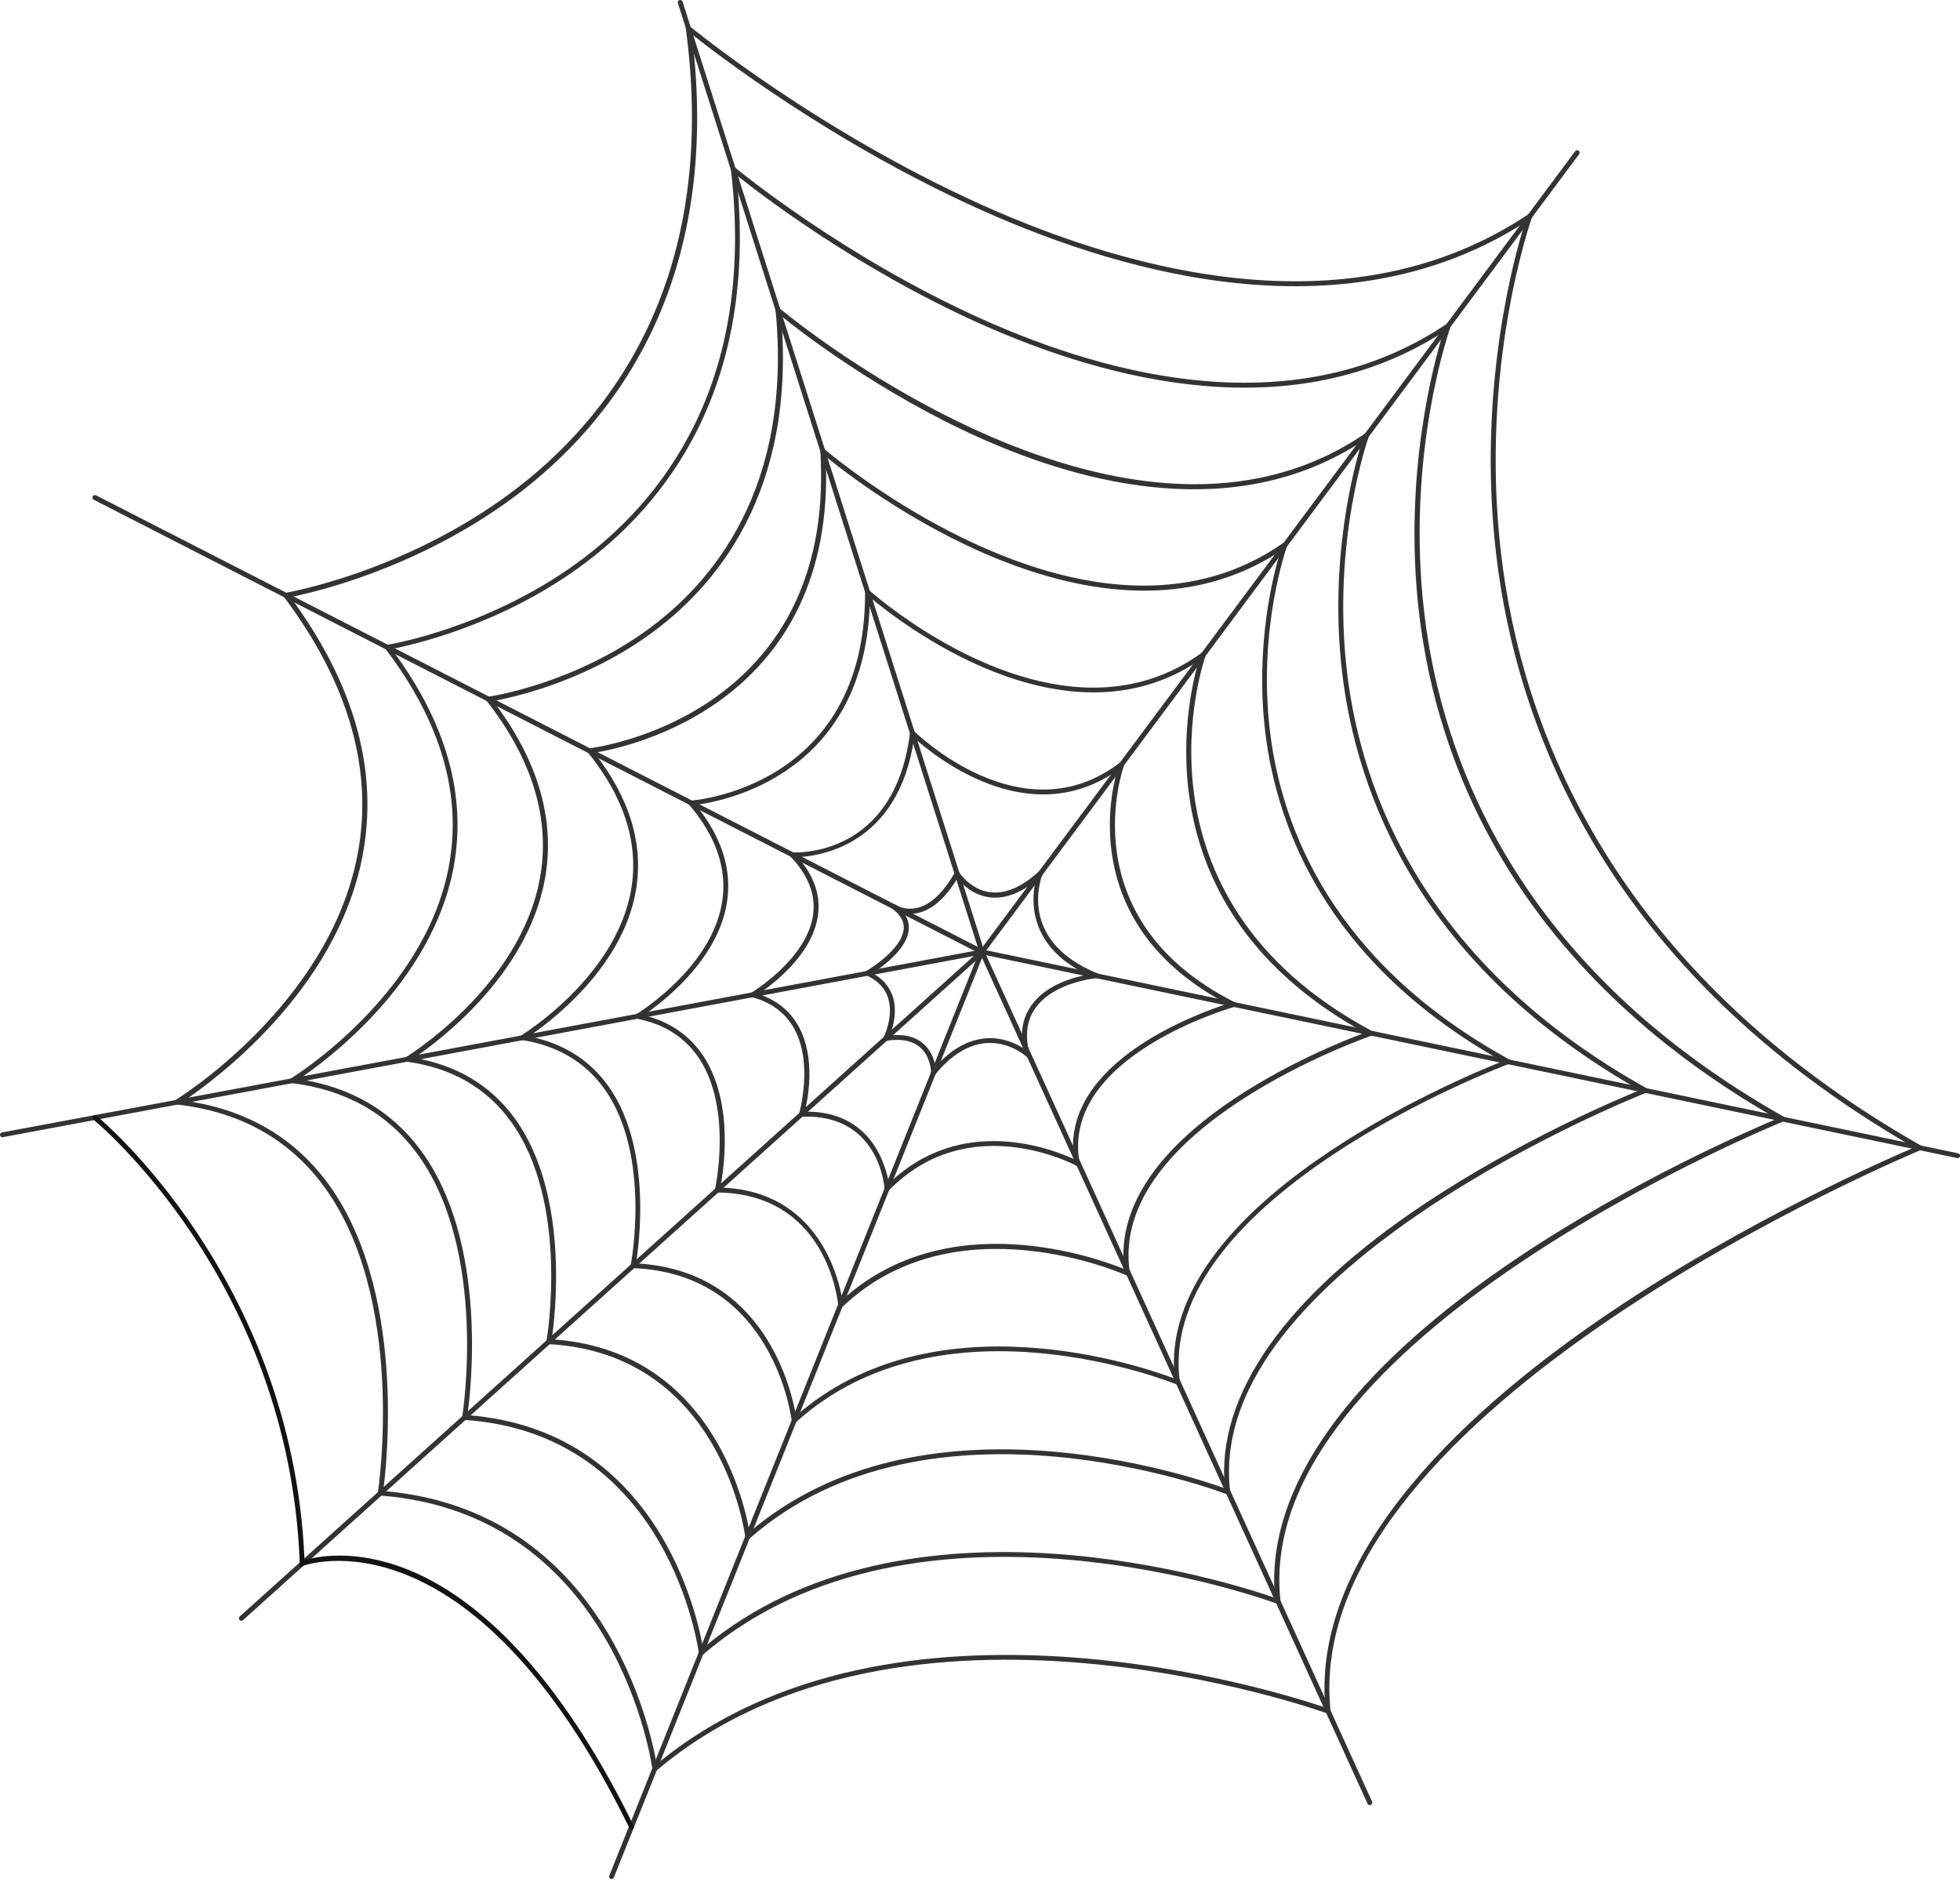 <svg width="50" height="48" viewBox="0 0 50 48" fill="none" xmlns="http://www.w3.org/2000/svg">
<path d="M34.944 46.04C34.921 46.04 34.898 46.028 34.886 46.002L24.992 24.303C24.977 24.273 24.992 24.235 25.023 24.22C25.053 24.205 25.091 24.22 25.106 24.25L35.002 45.949C35.017 45.98 35.002 46.017 34.971 46.033C34.961 46.038 34.951 46.04 34.944 46.04Z" fill="#333333"/>
<path d="M49.939 29.538C49.934 29.538 49.931 29.538 49.926 29.536L25.038 24.338C25.005 24.331 24.982 24.298 24.99 24.265C24.997 24.232 25.03 24.21 25.063 24.217L49.952 29.415C49.984 29.422 50.007 29.455 50 29.491C49.995 29.518 49.969 29.538 49.939 29.538Z" fill="#333333"/>
<path d="M25.051 24.341C25.038 24.341 25.026 24.336 25.013 24.328C24.985 24.308 24.98 24.268 25.001 24.24L40.183 3.857C40.203 3.829 40.243 3.824 40.271 3.844C40.299 3.864 40.304 3.905 40.284 3.932L25.102 24.316C25.089 24.331 25.071 24.341 25.051 24.341Z" fill="#333333"/>
<path d="M25.049 24.341C25.021 24.341 24.999 24.323 24.989 24.298L17.294 0.081C17.284 0.048 17.301 0.013 17.334 0.003C17.367 -0.007 17.402 0.01 17.413 0.043L25.11 24.26C25.12 24.293 25.102 24.329 25.07 24.339C25.062 24.339 25.057 24.341 25.049 24.341Z" fill="#333333"/>
<path d="M25.049 24.341C25.039 24.341 25.029 24.339 25.021 24.334L2.392 12.746C2.361 12.731 2.349 12.694 2.364 12.661C2.379 12.63 2.417 12.618 2.45 12.633L25.079 24.22C25.11 24.235 25.122 24.273 25.107 24.306C25.094 24.328 25.072 24.341 25.049 24.341Z" fill="#333333"/>
<path d="M0.062 29.006C0.032 29.006 0.007 28.986 0.001 28.955C-0.006 28.92 0.017 28.887 0.052 28.882L25.039 24.218C25.075 24.21 25.107 24.233 25.112 24.268C25.117 24.303 25.097 24.336 25.062 24.341L0.072 29.003C0.07 29.006 0.065 29.006 0.062 29.006Z" fill="#333333"/>
<path d="M6.157 41.338C6.14 41.338 6.122 41.33 6.109 41.318C6.087 41.292 6.089 41.252 6.114 41.229L25.006 24.233C25.032 24.21 25.072 24.212 25.095 24.238C25.117 24.263 25.115 24.303 25.09 24.326L6.198 41.323C6.188 41.33 6.173 41.338 6.157 41.338Z" fill="#333333"/>
<path d="M15.602 47.925C15.594 47.925 15.586 47.922 15.579 47.919C15.546 47.907 15.531 47.869 15.543 47.839L24.989 24.255C25.002 24.223 25.04 24.207 25.07 24.22C25.103 24.233 25.118 24.27 25.106 24.301L15.66 47.884C15.65 47.909 15.627 47.925 15.602 47.925Z" fill="#333333"/>
<path d="M16.11 46.657C16.087 46.657 16.065 46.644 16.055 46.621C12.011 38.368 7.776 39.919 7.733 39.936L7.65 39.969L7.647 39.881C7.387 32.67 2.431 28.592 2.381 28.554C2.353 28.531 2.35 28.493 2.371 28.465C2.393 28.438 2.431 28.435 2.459 28.455C2.51 28.496 7.47 32.577 7.768 39.792C8.051 39.707 9.029 39.487 10.386 40.025C11.842 40.601 14.028 42.204 16.166 46.568C16.181 46.599 16.168 46.637 16.138 46.652C16.13 46.654 16.12 46.657 16.11 46.657Z" fill="#131313"/>
<path d="M16.657 45.235L16.642 45.119C16.634 45.053 15.752 38.613 9.698 38.143L9.63 38.138L9.64 38.07C9.647 38.02 10.398 33.052 8.199 30.173C7.317 29.019 6.074 28.344 4.505 28.17L4.32 28.15L4.48 28.054C4.517 28.031 8.374 25.657 9.117 21.818C9.536 19.659 8.904 17.439 7.242 15.222L7.178 15.139L7.279 15.121C7.31 15.116 10.281 14.606 13.013 12.583C15.53 10.719 18.35 7.15 17.496 0.73L17.476 0.571L17.6 0.672C17.638 0.705 20.847 3.339 25.072 5.236C28.964 6.981 34.536 8.438 38.988 5.466L39.148 5.36L39.082 5.539C39.069 5.577 37.733 9.332 38.291 14.108C38.804 18.512 41.081 24.708 49.008 29.221L49.119 29.284L49 29.332C48.841 29.398 33.133 35.931 33.942 43.634L33.952 43.735L33.856 43.7C33.75 43.659 23.048 39.83 16.743 45.162L16.657 45.235ZM9.776 38.027C15.429 38.507 16.604 44.126 16.751 44.995C22.803 39.987 32.737 43.184 33.808 43.55C33.457 39.51 37.561 35.84 41.083 33.466C44.55 31.13 48.144 29.559 48.834 29.266C40.949 24.733 38.678 18.533 38.165 14.118C37.672 9.895 38.652 6.463 38.905 5.67C34.43 8.542 28.893 7.09 25.017 5.35C21.244 3.655 18.274 1.372 17.648 0.874C18.444 7.259 15.616 10.822 13.092 12.691C10.62 14.52 7.952 15.123 7.408 15.229C9.048 17.449 9.667 19.674 9.245 21.846C8.573 25.309 5.417 27.589 4.697 28.072C6.221 28.281 7.434 28.963 8.305 30.102C10.393 32.84 9.857 37.419 9.776 38.027Z" fill="#333333"/>
<path d="M17.842 42.278L17.827 42.161C17.82 42.106 17.087 36.57 11.848 36.214L11.78 36.209L11.79 36.141C11.798 36.098 12.472 31.87 10.613 29.385C9.862 28.382 8.796 27.791 7.444 27.625L7.262 27.602L7.418 27.508C7.451 27.488 10.817 25.42 11.447 22.114C11.795 20.283 11.252 18.409 9.829 16.545L9.766 16.462L9.87 16.447C9.895 16.442 12.404 16.043 14.729 14.353C16.869 12.797 19.288 9.794 18.646 4.327L18.628 4.17L18.75 4.271C18.777 4.294 21.484 6.539 25.062 8.143C28.357 9.62 33.085 10.838 36.909 8.259L37.07 8.15L37.005 8.332C36.992 8.365 35.852 11.565 36.333 15.631C36.775 19.381 38.726 24.655 45.511 28.486L45.624 28.552L45.503 28.599C45.367 28.655 31.918 34.13 32.666 40.838L32.678 40.939L32.582 40.904C32.491 40.868 23.389 37.514 17.936 42.199L17.842 42.278ZM11.924 36.093C16.786 36.466 17.799 41.232 17.933 42.033C23.146 37.661 31.539 40.409 32.524 40.752C32.272 37.962 34.409 34.966 38.715 32.08C41.652 30.112 44.697 28.799 45.331 28.534C38.589 24.68 36.643 19.401 36.201 15.641C35.784 12.088 36.595 9.188 36.823 8.464C32.979 10.944 28.287 9.726 25.004 8.256C21.835 6.837 19.348 4.915 18.785 4.463C19.371 9.896 16.945 12.893 14.795 14.457C12.715 15.967 10.486 16.457 9.988 16.553C11.386 18.419 11.916 20.298 11.568 22.139C11.004 25.102 8.285 27.082 7.626 27.524C8.935 27.721 9.973 28.322 10.714 29.312C12.475 31.663 12.005 35.532 11.924 36.093Z" fill="#333333"/>
<path d="M19.025 39.323L19.012 39.204C19.007 39.159 18.421 34.527 13.999 34.282L13.928 34.277L13.941 34.206C13.946 34.171 14.547 30.683 13.026 28.594C12.407 27.743 11.517 27.233 10.38 27.079L10.203 27.054L10.355 26.963C10.383 26.945 13.258 25.182 13.771 22.412C14.049 20.912 13.592 19.384 12.412 17.871L12.344 17.785L12.452 17.77C12.472 17.767 14.519 17.477 16.435 16.121C18.201 14.871 20.215 12.434 19.786 7.918L19.77 7.764L19.889 7.865C19.957 7.923 25.252 12.35 30.477 12.35C31.973 12.35 33.464 11.987 34.826 11.055L34.988 10.944L34.92 11.128C34.91 11.153 33.965 13.8 34.364 17.156C34.735 20.25 36.36 24.602 42.006 27.756L42.122 27.822L41.998 27.869C41.884 27.913 30.697 32.332 31.382 38.045L31.395 38.148L31.296 38.111C31.22 38.08 23.718 35.204 19.118 39.242L19.025 39.323ZM14.075 34.158C18.145 34.428 18.997 38.345 19.121 39.073C23.498 35.34 30.351 37.636 31.246 37.959C31.018 35.583 32.779 33.072 36.35 30.696C38.756 29.094 41.255 28.039 41.831 27.804C36.231 24.629 34.611 20.273 34.24 17.169C33.896 14.28 34.541 11.911 34.745 11.262C31.534 13.348 27.683 12.37 24.996 11.168C22.431 10.019 20.422 8.458 19.927 8.059C20.304 12.542 18.282 14.974 16.508 16.227C14.818 17.422 13.026 17.8 12.579 17.879C13.733 19.394 14.178 20.927 13.898 22.437C13.44 24.905 11.156 26.581 10.565 26.981C11.659 27.167 12.52 27.685 13.132 28.524C14.557 30.486 14.15 33.65 14.075 34.158Z" fill="#333333"/>
<path d="M20.209 36.365L20.197 36.241C20.192 36.203 19.755 32.481 16.149 32.344L16.075 32.342L16.09 32.269C16.096 32.241 16.619 29.493 15.438 27.799C14.951 27.102 14.238 26.672 13.316 26.526L13.146 26.498L13.293 26.41C13.318 26.394 15.701 24.937 16.098 22.705C16.305 21.535 15.934 20.351 14.996 19.189L14.923 19.098L15.037 19.086C15.1 19.078 21.342 18.32 20.927 11.504L20.917 11.355L21.031 11.454C21.084 11.499 25.097 14.936 29.18 14.936C30.396 14.936 31.616 14.633 32.741 13.845L32.905 13.729L32.837 13.918C32.829 13.939 32.076 16.03 32.4 18.676C32.698 21.116 33.999 24.546 38.502 27.021L38.624 27.086L38.495 27.134C38.404 27.167 29.476 30.529 30.098 35.244L30.113 35.352L30.012 35.309C29.954 35.284 24.048 32.885 20.3 36.277L20.209 36.365ZM16.224 32.223C19.507 32.39 20.197 35.466 20.305 36.11C23.843 33.016 29.173 34.86 29.964 35.16C29.504 30.713 37.236 27.501 38.328 27.069C33.87 24.571 32.577 21.139 32.279 18.689C32.008 16.456 32.491 14.615 32.665 14.055C28.046 17.093 21.963 12.378 21.064 11.645C21.362 17.949 16.005 19.065 15.161 19.199C16.073 20.363 16.427 21.55 16.219 22.73C15.871 24.705 14.011 26.081 13.493 26.432C14.372 26.607 15.062 27.044 15.54 27.73C16.641 29.311 16.298 31.774 16.224 32.223Z" fill="#333333"/>
<path d="M21.395 33.413L21.382 33.284C21.372 33.168 21.086 30.44 18.299 30.415H18.221L18.238 30.339C18.243 30.319 18.688 28.309 17.847 27.013C17.49 26.468 16.955 26.119 16.25 25.983L16.088 25.953L16.229 25.869C16.25 25.857 18.145 24.705 18.42 23.015C18.557 22.174 18.274 21.336 17.579 20.523L17.495 20.427L17.622 20.419C17.667 20.417 22.079 20.101 22.069 15.103V14.959L22.175 15.055C22.211 15.088 24.953 17.538 27.892 17.538C28.822 17.538 29.772 17.293 30.661 16.646L30.831 16.525L30.757 16.719C30.735 16.78 28.571 22.861 35.005 26.299L35.134 26.367L34.998 26.412C34.929 26.435 28.263 28.741 28.822 32.458L28.839 32.574L28.733 32.526C28.69 32.506 24.384 30.584 21.491 33.33L21.395 33.413ZM18.375 30.289C20.869 30.357 21.397 32.597 21.488 33.15C24.187 30.701 28.003 32.09 28.677 32.365C28.281 28.907 33.876 26.688 34.818 26.339C29.056 23.177 30.272 17.891 30.58 16.853C27.131 19.164 22.908 15.835 22.193 15.234C22.13 19.755 18.466 20.437 17.748 20.528C18.413 21.343 18.681 22.184 18.542 23.033C18.299 24.518 16.859 25.594 16.419 25.892C17.086 26.056 17.599 26.41 17.95 26.945C18.739 28.155 18.453 29.9 18.375 30.289Z" fill="#333333"/>
<path d="M22.575 30.466L22.565 30.324C22.56 30.246 22.418 28.4 20.45 28.481L20.361 28.483L20.387 28.4C20.389 28.387 20.756 27.114 20.253 26.223C20.03 25.829 19.669 25.561 19.181 25.432L19.037 25.394L19.166 25.319C19.181 25.311 20.589 24.462 20.743 23.326C20.811 22.816 20.616 22.318 20.164 21.846L20.053 21.73L20.215 21.74C20.321 21.745 22.825 21.861 23.214 18.687L23.229 18.558L23.32 18.649C23.348 18.677 26.085 21.371 28.579 19.442L28.756 19.305L28.678 19.512C28.663 19.55 27.255 23.427 31.503 25.564L31.649 25.637L31.493 25.68C31.447 25.692 27.045 26.94 27.541 29.66L27.563 29.789L27.447 29.726C27.419 29.71 24.715 28.268 22.676 30.362L22.575 30.466ZM20.576 28.352C22.241 28.352 22.603 29.746 22.676 30.185C24.528 28.39 26.861 29.314 27.394 29.561C27.065 27.107 30.535 25.852 31.306 25.604C27.649 23.677 28.273 20.457 28.498 19.654C26.221 21.242 23.813 19.265 23.32 18.82C22.929 21.556 20.915 21.836 20.351 21.861C20.763 22.331 20.937 22.828 20.867 23.341C20.73 24.351 19.702 25.114 19.348 25.352C19.803 25.503 20.144 25.773 20.364 26.162C20.824 26.978 20.606 28.049 20.531 28.354C20.546 28.352 20.561 28.352 20.576 28.352Z" fill="#333333"/>
<path d="M23.75 27.539L23.752 27.359C23.752 27.354 23.752 26.953 23.469 26.71C23.272 26.541 22.982 26.485 22.608 26.546L22.486 26.566L22.542 26.455C22.544 26.45 22.815 25.907 22.648 25.43C22.565 25.19 22.383 25.003 22.107 24.877L21.996 24.826L22.1 24.765C22.11 24.761 23.032 24.218 23.055 23.672C23.062 23.488 22.961 23.318 22.754 23.172C22.752 23.172 22.752 23.169 22.752 23.169L22.825 23.068C22.825 23.068 22.825 23.068 22.828 23.068C22.843 23.078 23.065 23.227 23.381 23.159C23.73 23.084 24.061 22.778 24.359 22.25L24.412 22.159L24.468 22.248C24.47 22.253 24.75 22.687 25.251 22.755C25.637 22.808 26.055 22.631 26.492 22.235L26.696 22.048L26.593 22.303C26.565 22.371 25.938 23.985 27.995 24.826L28.238 24.925L27.977 24.947C27.967 24.947 26.888 25.046 26.418 25.705C26.196 26.013 26.143 26.402 26.257 26.859L26.305 27.056L26.153 26.922C26.148 26.92 25.736 26.559 25.155 26.604C24.703 26.64 24.268 26.907 23.864 27.397L23.75 27.539ZM22.886 26.397C23.161 26.397 23.383 26.47 23.553 26.617C23.765 26.799 23.838 27.049 23.864 27.208C24.263 26.761 24.695 26.518 25.145 26.483C25.579 26.448 25.918 26.617 26.097 26.73C26.024 26.306 26.097 25.94 26.315 25.637C26.689 25.114 27.386 24.925 27.745 24.859C26.221 24.137 26.31 22.947 26.416 22.47C26.006 22.796 25.607 22.935 25.233 22.884C24.809 22.826 24.536 22.543 24.422 22.402C24.116 22.912 23.775 23.21 23.406 23.288C23.275 23.316 23.159 23.313 23.062 23.296C23.151 23.414 23.191 23.546 23.184 23.685C23.161 24.19 22.512 24.657 22.261 24.821C22.512 24.96 22.681 25.152 22.767 25.394C22.906 25.793 22.777 26.218 22.699 26.41C22.764 26.4 22.825 26.397 22.886 26.397Z" fill="#333333"/>
</svg>
